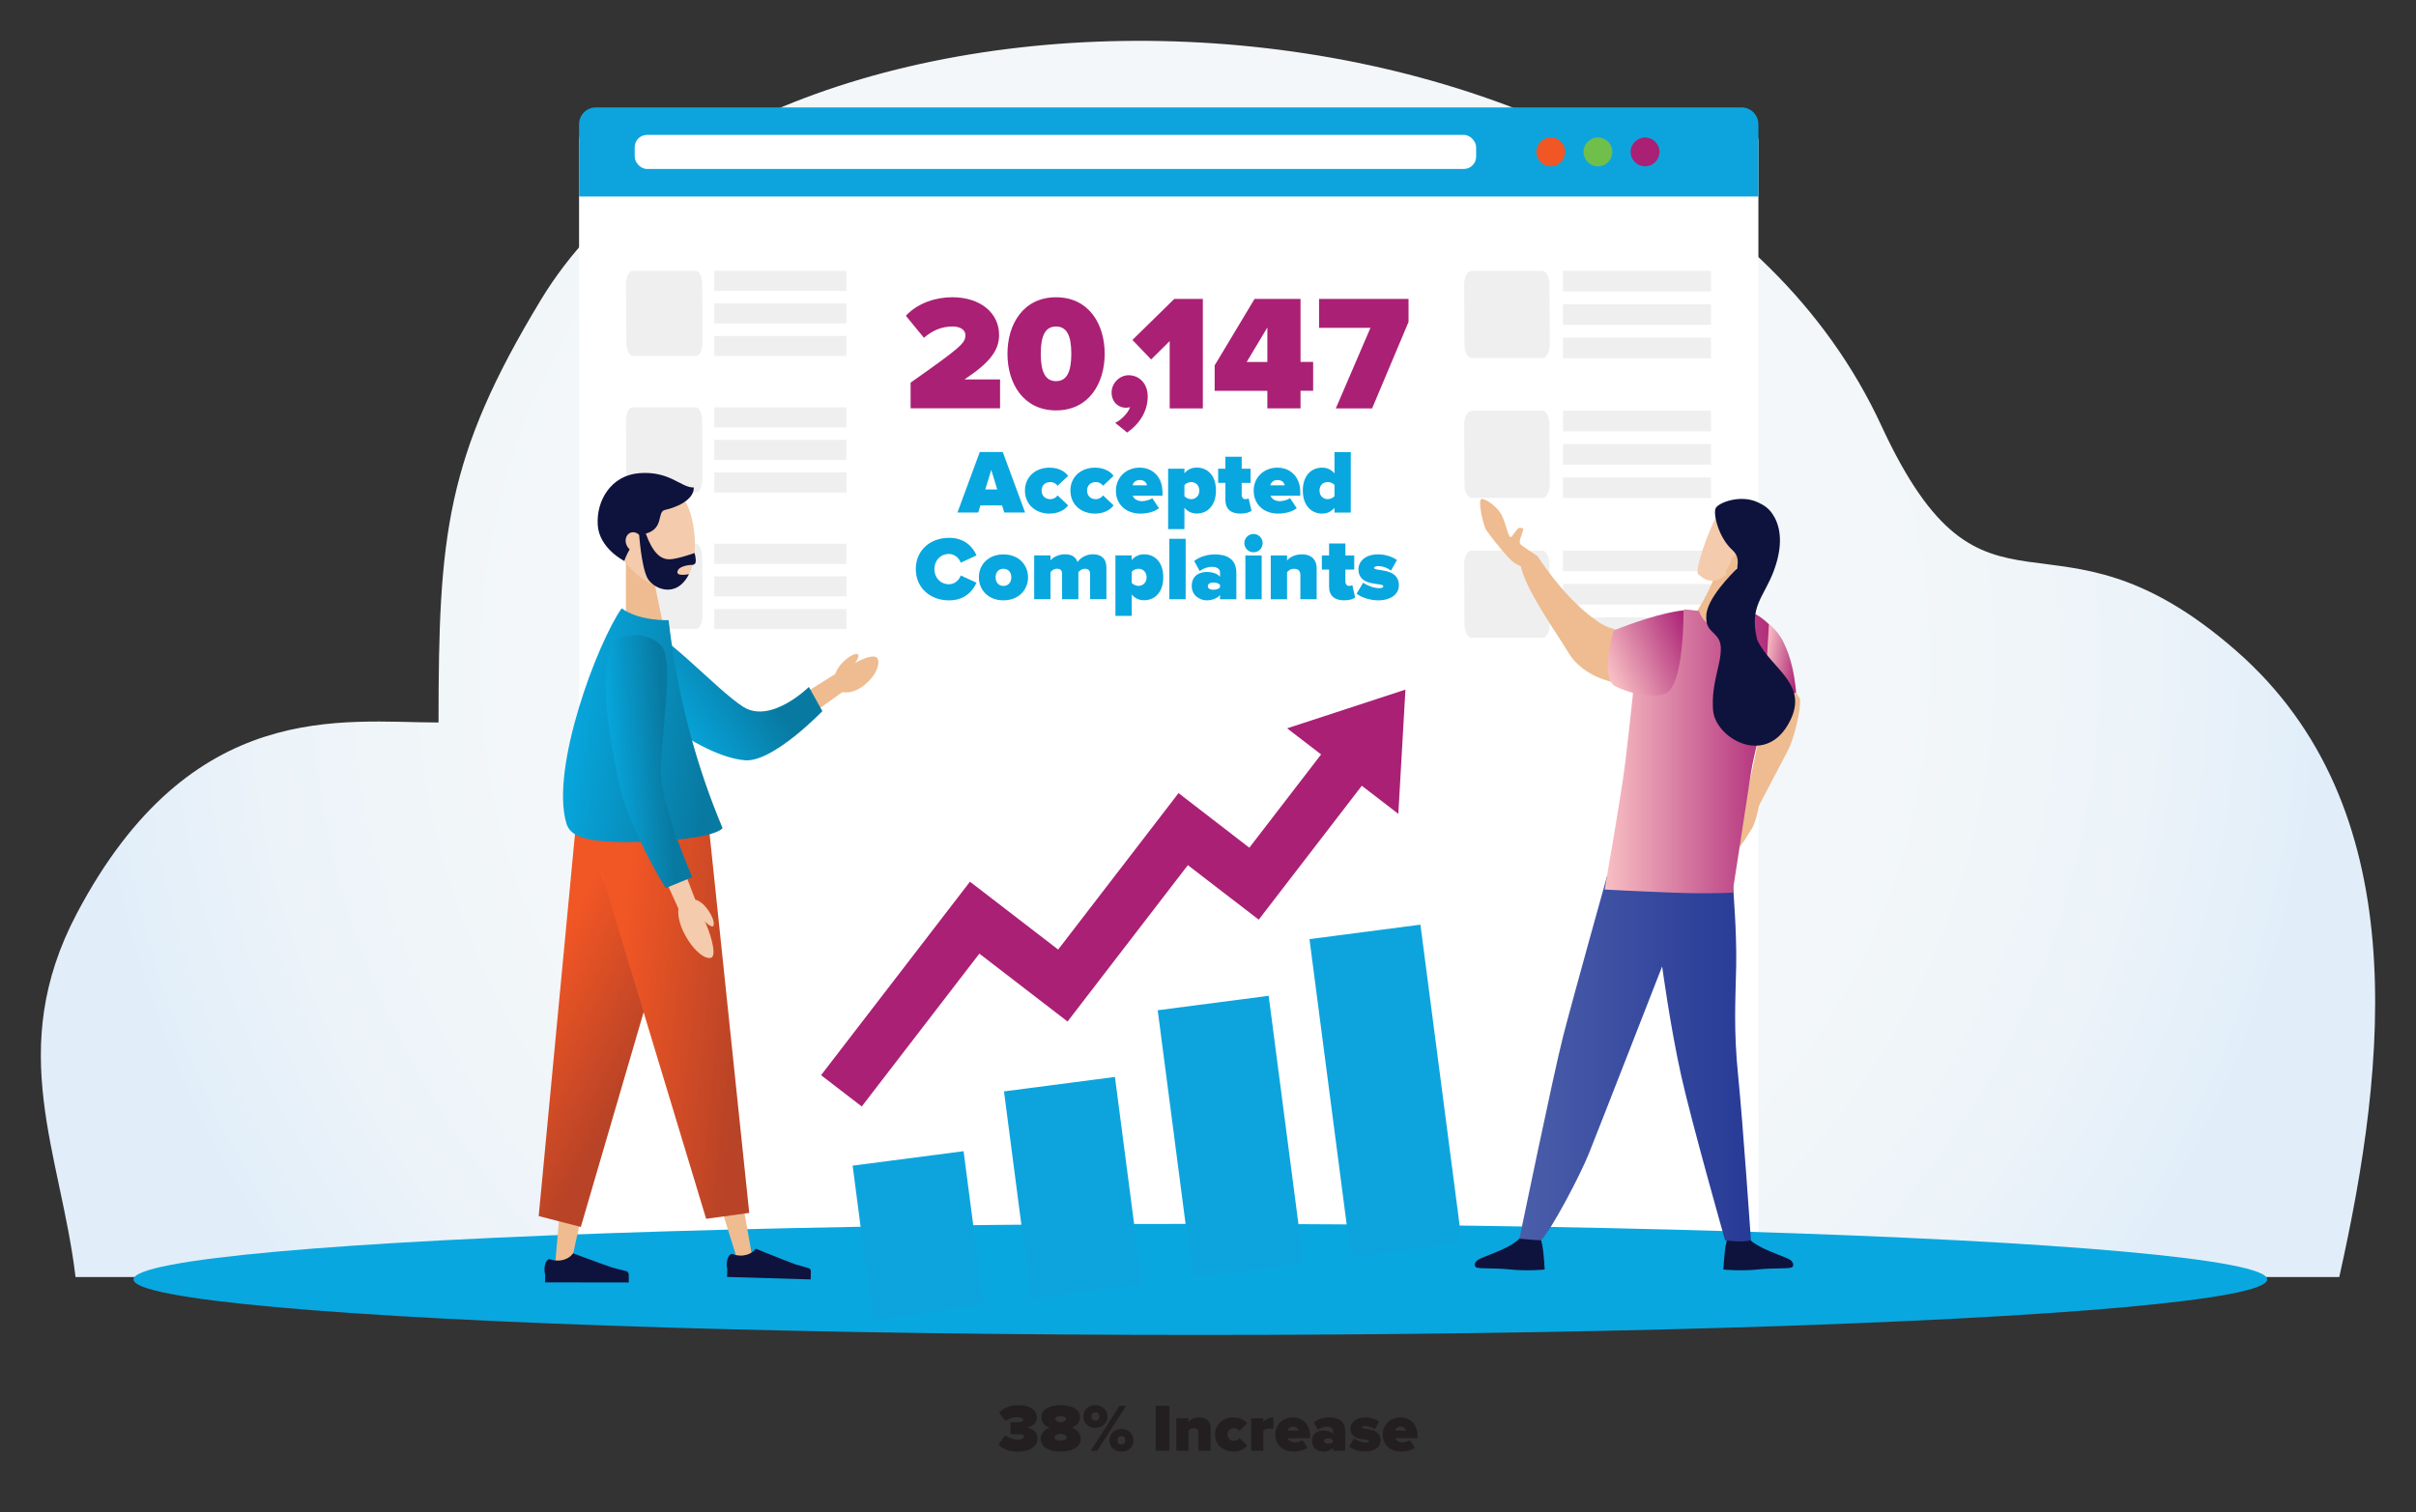 <?xml version="1.0" encoding="UTF-8"?><svg id="Object" xmlns="http://www.w3.org/2000/svg" xmlns:xlink="http://www.w3.org/1999/xlink" viewBox="0 0 591.42 370.27"><rect x="0" y="0" width="591.42" height="370.27" fill="#333333" stroke="none"/><defs><radialGradient id="radial-gradient" cx="159.4" cy="423.22" fx="159.4" fy="423.22" r="265.58" gradientTransform="translate(130.87 -256.55) scale(1.03 .99)" gradientUnits="userSpaceOnUse"><stop offset="0" stop-color="#f5f8fa"/><stop offset=".62" stop-color="#f3f7f9"/><stop offset=".85" stop-color="#ecf3f9"/><stop offset="1" stop-color="#e1eef9"/></radialGradient><linearGradient id="linear-gradient" x1="7617.59" y1="-828.88" x2="7641.14" y2="-819.27" gradientTransform="translate(7816.8 -497.91) rotate(168.85) scale(1 -1)" gradientUnits="userSpaceOnUse"><stop offset="0" stop-color="#087aa2"/><stop offset="1" stop-color="#07a9e0"/></linearGradient><linearGradient id="linear-gradient-2" x1="853.82" y1="2779.05" x2="822.36" y2="2775.64" gradientTransform="translate(421.31 -2638.61) rotate(22.26)" gradientUnits="userSpaceOnUse"><stop offset="0" stop-color="#b84326"/><stop offset="1" stop-color="#f15625"/></linearGradient><linearGradient id="linear-gradient-3" x1="182.1" y1="250.33" x2="150.65" y2="246.92" gradientTransform="matrix(1,0,0,1,0,0)" xlink:href="#linear-gradient-2"/><linearGradient id="linear-gradient-4" x1="7578.19" y1="181.03" x2="7614.23" y2="175.77" gradientTransform="translate(7752.24) rotate(-180) scale(1 -1)" xlink:href="#linear-gradient"/><linearGradient id="linear-gradient-5" x1="1388.66" y1="-4528.33" x2="1377.25" y2="-4537.46" gradientTransform="translate(2209.69 4457.67) rotate(-42.65)" xlink:href="#linear-gradient"/><linearGradient id="_ÂÁ_Ï_ÌÌ_È_ËÂÌÚ_357" x1="371.95" y1="257.6" x2="428.63" y2="257.6" gradientUnits="userSpaceOnUse"><stop offset="0" stop-color="#4b5eaa"/><stop offset="1" stop-color="#273a96"/></linearGradient><linearGradient id="linear-gradient-6" x1="392.8" y1="183.96" x2="436.49" y2="183.96" gradientUnits="userSpaceOnUse"><stop offset="0" stop-color="#f9c0c3"/><stop offset="1" stop-color="#aa2075"/></linearGradient><linearGradient id="linear-gradient-7" x1="317.26" y1="-2301.93" x2="340.65" y2="-2301.93" gradientTransform="translate(1052.82 2393.8) rotate(-24.32)" xlink:href="#linear-gradient-6"/><linearGradient id="linear-gradient-8" x1="495.28" y1="846.77" x2="504.58" y2="846.77" gradientTransform="translate(81.58 -754.13) rotate(9.43)" xlink:href="#linear-gradient-6"/></defs><path d="M572.64,312.68c11.8-52.68,18.38-115.14-25.2-153.3-45.78-40.09-61.27.26-86.93-55.22C406.65-12.28,188.13-18.58,132.43,73.38c-23.33,38.52-25.08,57.68-25.08,103.53-23.32,0-60.52-6.33-88.54,46.75-17.65,33.42-3.93,58.69-.32,89.03h554.15Z" style="fill:url(#radial-gradient); stroke-width:0px;"/><rect x="141.75" y="30.42" width="288.69" height="283.6" rx="4.12" ry="4.12" style="fill:#fff; stroke-width:0px;"/><path d="M430.44,30.42v17.69H141.75v-17.69c0-2.28,1.85-4.12,4.12-4.12h280.45c2.28,0,4.12,1.85,4.12,4.12Z" style="fill:#0da4de; stroke-width:0px;"/><rect x="155.37" y="33.03" width="205.98" height="8.34" rx="3.02" ry="3.02" style="fill:#fff; stroke-width:0px;"/><circle cx="379.62" cy="37.2" r="3.53" style="fill:#f15625; stroke-width:0px;"/><circle cx="391.16" cy="37.2" r="3.53" style="fill:#70bf4b; stroke-width:0px;"/><circle cx="402.7" cy="37.2" r="3.53" style="fill:#aa2075; stroke-width:0px;"/><ellipse cx="293.84" cy="313.28" rx="261.16" ry="13.6" style="fill:#09a7df; stroke-width:0px;"/><polygon points="320.55 229.95 347.71 226.41 357.87 304.35 330.71 307.89 320.55 229.95 320.55 229.95" style="fill:#0da4de; fill-rule:evenodd; stroke-width:0px;"/><polygon points="283.4 247.37 310.56 243.83 319.11 309.4 291.95 312.95 283.4 247.37 283.4 247.37" style="fill:#0da4de; fill-rule:evenodd; stroke-width:0px;"/><polygon points="245.77 267.24 272.93 263.7 279.56 314.56 252.4 318.1 245.77 267.24 245.77 267.24" style="fill:#0da4de; fill-rule:evenodd; stroke-width:0px;"/><polygon points="208.72 285.42 235.88 281.88 240.8 319.61 213.64 323.16 208.72 285.42 208.72 285.42" style="fill:#0da4de; fill-rule:evenodd; stroke-width:0px;"/><polygon points="323.4 184.73 315.08 178.34 344.04 168.86 342.3 199.28 333.36 192.4 308.13 225.19 290.78 211.84 261.33 250.13 239.74 233.51 210.95 270.93 200.99 263.27 237.44 215.89 259.03 232.51 288.5 194.2 305.83 207.57 323.4 184.73 323.4 184.73" style="fill:#aa2075; fill-rule:evenodd; stroke-width:0px;"/><path d="M222.91,100v-6.31c12.26-8.64,13.42-9.65,13.42-11.66,0-1.29-1.37-2.09-3.09-2.09-2.85,0-5.02,1.04-7.07,2.77l-4.42-5.39c3.09-3.3,7.6-4.54,11.33-4.54,6.95,0,11.49,3.86,11.49,9.24,0,3.66-2.09,6.67-8.48,10.89h8.72v7.07h-21.9Z" style="fill:#aa2075; stroke-width:0px;"/><path d="M246.62,86.62c0-7.27,3.9-13.83,11.9-13.83s11.9,6.55,11.9,13.83-3.9,13.87-11.9,13.87-11.9-6.59-11.9-13.87ZM262.25,86.62c0-4.54-1.17-6.67-3.74-6.67s-3.74,2.13-3.74,6.67,1.17,6.71,3.74,6.71,3.74-2.17,3.74-6.71Z" style="fill:#aa2075; stroke-width:0px;"/><path d="M275.92,105.91l-2.93-2.37c1.29-.56,3.14-2.33,3.66-3.86-.2.08-.6.16-1.04.16-1.93,0-3.5-1.49-3.5-3.74s1.93-4.22,4.18-4.22c2.45,0,4.66,1.89,4.66,5.19,0,3.54-1.89,6.63-5.02,8.84Z" style="fill:#aa2075; stroke-width:0px;"/><path d="M286.33,100v-16.48l-4.54,4.5-4.58-4.78,10.25-10.05h6.99v26.81h-8.12Z" style="fill:#aa2075; stroke-width:0px;"/><path d="M310.24,100v-4.3h-12.9v-6.23l9.77-16.28h11.25v15.43h3.09v7.07h-3.09v4.3h-8.12ZM310.24,80.19l-5.06,8.44h5.06v-8.44Z" style="fill:#aa2075; stroke-width:0px;"/><path d="M327,100l8.48-19.73h-12.58v-7.07h21.9v5.63l-8.92,21.18h-8.88Z" style="fill:#aa2075; stroke-width:0px;"/><path d="M245.84,125.49l-.53-1.73h-5.32l-.53,1.73h-5.08l5.46-14.8h5.64l5.46,14.8h-5.08ZM242.65,115.08l-1.46,4.77h2.93l-1.46-4.77Z" style="fill:#09a7df; stroke-width:0px;"/><path d="M250.9,120.12c0-3.39,2.62-5.61,6.01-5.61,2.44,0,3.95,1.11,4.55,2.02l-2.57,2.42c-.33-.51-.95-.91-1.8-.91-1.13,0-2.11.71-2.11,2.08s.98,2.11,2.11,2.11c.84,0,1.46-.44,1.8-.93l2.57,2.44c-.6.89-2.11,2.02-4.55,2.02-3.39,0-6.01-2.22-6.01-5.64Z" style="fill:#09a7df; stroke-width:0px;"/><path d="M262.03,120.12c0-3.39,2.62-5.61,6.01-5.61,2.44,0,3.95,1.11,4.55,2.02l-2.57,2.42c-.33-.51-.95-.91-1.8-.91-1.13,0-2.11.71-2.11,2.08s.98,2.11,2.11,2.11c.84,0,1.46-.44,1.8-.93l2.57,2.44c-.6.89-2.11,2.02-4.55,2.02-3.39,0-6.01-2.22-6.01-5.64Z" style="fill:#09a7df; stroke-width:0px;"/><path d="M273.17,120.12c0-3.11,2.37-5.61,5.83-5.61,3.15,0,5.57,2.26,5.57,6.04v.82h-7.28c.22.69,1,1.35,2.31,1.35.6,0,1.93-.29,2.46-.75l1.64,2.46c-1.06.91-2.97,1.33-4.57,1.33-3.35,0-5.97-2.11-5.97-5.64ZM279,117.54c-1.22,0-1.62.8-1.75,1.29h3.53c-.11-.47-.49-1.29-1.78-1.29Z" style="fill:#09a7df; stroke-width:0px;"/><path d="M289.94,124.35v5.21h-3.99v-14.8h3.99v1.13c.87-1.02,1.91-1.4,3.02-1.4,2.66,0,4.7,1.95,4.7,5.61s-2.04,5.64-4.7,5.64c-1.11,0-2.13-.38-3.02-1.4ZM293.58,120.12c0-1.33-.93-2.08-2-2.08-.51,0-1.26.27-1.64.73v2.73c.35.44,1.13.73,1.64.73,1.06,0,2-.75,2-2.11Z" style="fill:#09a7df; stroke-width:0px;"/><path d="M299.97,122.38v-4.15h-1.77v-3.46h1.77v-2.93h3.99v2.93h2.17v3.46h-2.17v3c0,.55.35,1,.89,1,.35,0,.71-.11.8-.2l.71,3.02c-.42.38-1.35.71-2.71.71-2.37,0-3.68-1.13-3.68-3.37Z" style="fill:#09a7df; stroke-width:0px;"/><path d="M306.89,120.12c0-3.11,2.37-5.61,5.84-5.61,3.15,0,5.57,2.26,5.57,6.04v.82h-7.28c.22.69,1,1.35,2.31,1.35.6,0,1.93-.29,2.46-.75l1.64,2.46c-1.06.91-2.97,1.33-4.57,1.33-3.35,0-5.97-2.11-5.97-5.64ZM312.72,117.54c-1.22,0-1.62.8-1.75,1.29h3.53c-.11-.47-.49-1.29-1.77-1.29Z" style="fill:#09a7df; stroke-width:0px;"/><path d="M326.67,125.49v-1.13c-.91,1.02-1.93,1.4-3.02,1.4-2.6,0-4.73-1.95-4.73-5.64s2.09-5.61,4.73-5.61c1.09,0,2.17.38,3.02,1.4v-5.21h3.99v14.8h-3.99ZM326.67,121.49v-2.75c-.38-.47-1.13-.71-1.66-.71-1.09,0-2,.75-2,2.08s.91,2.11,2,2.11c.53,0,1.29-.27,1.66-.73Z" style="fill:#09a7df; stroke-width:0px;"/><path d="M224.18,139.34c0-4.57,3.51-7.65,8.14-7.65,3.88,0,5.83,2.26,6.72,4.3l-3.86,1.8c-.38-1.15-1.53-2.15-2.86-2.15-2.15,0-3.59,1.64-3.59,3.71s1.44,3.71,3.59,3.71c1.33,0,2.48-1,2.86-2.15l3.86,1.77c-.87,1.97-2.84,4.33-6.72,4.33-4.64,0-8.14-3.11-8.14-7.65Z" style="fill:#09a7df; stroke-width:0px;"/><path d="M239.62,141.36c0-3,2.22-5.61,6.01-5.61s6.03,2.62,6.03,5.61-2.22,5.64-6.03,5.64-6.01-2.64-6.01-5.64ZM247.56,141.36c0-1.18-.69-2.09-1.93-2.09s-1.91.91-1.91,2.09.69,2.11,1.91,2.11,1.93-.91,1.93-2.11Z" style="fill:#09a7df; stroke-width:0px;"/><path d="M266.84,146.73v-6.26c0-.64-.33-1.2-1.22-1.2s-1.38.53-1.64.84v6.61h-3.99v-6.26c0-.64-.31-1.2-1.22-1.2s-1.35.53-1.62.84v6.61h-3.99v-10.72h3.99v1.22c.47-.6,1.82-1.49,3.55-1.49,1.51,0,2.6.55,3.08,1.89.62-.93,2.02-1.89,3.75-1.89,1.97,0,3.31,1,3.31,3.22v7.77h-3.99Z" style="fill:#09a7df; stroke-width:0px;"/><path d="M277.04,145.59v5.21h-3.99v-14.8h3.99v1.13c.87-1.02,1.91-1.4,3.02-1.4,2.66,0,4.7,1.95,4.7,5.61s-2.04,5.64-4.7,5.64c-1.11,0-2.13-.38-3.02-1.4ZM280.68,141.36c0-1.33-.93-2.09-2-2.09-.51,0-1.26.27-1.64.73v2.73c.35.44,1.13.73,1.64.73,1.06,0,2-.75,2-2.11Z" style="fill:#09a7df; stroke-width:0px;"/><path d="M286.25,146.73v-14.8h3.99v14.8h-3.99Z" style="fill:#09a7df; stroke-width:0px;"/><path d="M298.65,146.73v-1.02c-.6.75-1.91,1.29-3.24,1.29-1.6,0-3.68-1.09-3.68-3.53,0-2.66,2.09-3.42,3.68-3.42,1.4,0,2.66.44,3.24,1.18v-1.11c0-.75-.69-1.33-2-1.33-1,0-2.13.4-2.97,1.04l-1.35-2.46c1.44-1.15,3.44-1.62,5.06-1.62,2.66,0,5.26.93,5.26,4.5v6.48h-3.99ZM298.65,143.82v-.6c-.27-.38-.95-.58-1.58-.58-.67,0-1.4.22-1.4.89s.73.87,1.4.87c.62,0,1.31-.2,1.58-.58Z" style="fill:#09a7df; stroke-width:0px;"/><path d="M304.61,132.99c0-1.24,1-2.24,2.24-2.24s2.24,1,2.24,2.24-1,2.24-2.24,2.24-2.24-1-2.24-2.24ZM304.86,146.73v-10.72h3.99v10.72h-3.99Z" style="fill:#09a7df; stroke-width:0px;"/><path d="M318.32,146.73v-5.92c0-1.11-.6-1.53-1.55-1.53s-1.38.47-1.71.84v6.61h-3.99v-10.72h3.99v1.22c.62-.71,1.8-1.49,3.68-1.49,2.48,0,3.57,1.51,3.57,3.37v7.61h-3.99Z" style="fill:#09a7df; stroke-width:0px;"/><path d="M325.35,143.62v-4.15h-1.77v-3.46h1.77v-2.93h3.99v2.93h2.17v3.46h-2.17v3c0,.55.35,1,.89,1,.35,0,.71-.11.8-.2l.71,3.02c-.42.38-1.35.71-2.71.71-2.37,0-3.68-1.13-3.68-3.37Z" style="fill:#09a7df; stroke-width:0px;"/><path d="M332.1,145.35l1.6-2.68c.84.67,2.66,1.35,3.86,1.35.82,0,1.06-.2,1.06-.47,0-1.02-6.08.29-6.08-4.15,0-1.93,1.69-3.66,4.79-3.66,1.8,0,3.39.55,4.64,1.38l-1.46,2.6c-.67-.55-1.91-1.11-3.15-1.11-.58,0-1,.22-1,.47,0,.89,6.08-.22,6.08,4.24,0,2.13-1.91,3.68-5.08,3.68-1.97,0-4.1-.69-5.26-1.64Z" style="fill:#09a7df; stroke-width:0px;"/><rect x="382.6" y="66.32" width="36.25" height="5.04" style="fill:#efefef; stroke-width:0px;"/><rect x="382.6" y="74.49" width="36.25" height="5.04" style="fill:#efefef; stroke-width:0px;"/><rect x="382.6" y="82.67" width="36.25" height="5.04" style="fill:#efefef; stroke-width:0px;"/><path d="M377.65,87.68h-17.42c-.96,0-1.73-1.55-1.73-3.46l-.08-14.43c0-1.91.78-3.46,1.73-3.46h17.42c.96,0,1.73,1.55,1.73,3.46l.08,14.43c0,1.91-.78,3.46-1.73,3.46Z" style="fill:#efefef; stroke-width:0px;"/><rect x="382.6" y="100.57" width="36.25" height="5.04" style="fill:#efefef; stroke-width:0px;"/><rect x="382.6" y="108.74" width="36.25" height="5.04" style="fill:#efefef; stroke-width:0px;"/><rect x="382.6" y="116.92" width="36.25" height="5.04" style="fill:#efefef; stroke-width:0px;"/><path d="M377.65,121.93h-17.42c-.96,0-1.73-1.55-1.73-3.46l-.08-14.43c0-1.91.78-3.46,1.73-3.46h17.42c.96,0,1.73,1.55,1.73,3.46l.08,14.43c0,1.91-.78,3.46-1.73,3.46Z" style="fill:#efefef; stroke-width:0px;"/><rect x="382.6" y="134.82" width="36.25" height="5.04" style="fill:#efefef; stroke-width:0px;"/><rect x="382.6" y="142.99" width="36.25" height="5.04" style="fill:#efefef; stroke-width:0px;"/><rect x="382.6" y="151.17" width="36.25" height="5.04" style="fill:#efefef; stroke-width:0px;"/><path d="M377.65,156.18h-17.42c-.96,0-1.73-1.55-1.73-3.46l-.08-14.43c0-1.91.78-3.46,1.73-3.46h17.42c.96,0,1.73,1.55,1.73,3.46l.08,14.43c0,1.91-.78,3.46-1.73,3.46Z" style="fill:#efefef; stroke-width:0px;"/><rect x="174.85" y="66.32" width="32.37" height="4.91" style="fill:#efefef; stroke-width:0px;"/><rect x="174.85" y="74.3" width="32.37" height="4.91" style="fill:#efefef; stroke-width:0px;"/><rect x="174.85" y="82.27" width="32.37" height="4.91" style="fill:#efefef; stroke-width:0px;"/><path d="M170.42,87.16h-15.55c-.85,0-1.55-1.51-1.55-3.38l-.07-14.08c0-1.87.69-3.38,1.55-3.38h15.55c.85,0,1.55,1.51,1.55,3.38l.07,14.08c0,1.87-.69,3.38-1.55,3.38Z" style="fill:#efefef; stroke-width:0px;"/><rect x="174.85" y="99.74" width="32.37" height="4.91" style="fill:#efefef; stroke-width:0px;"/><rect x="174.85" y="107.71" width="32.37" height="4.91" style="fill:#efefef; stroke-width:0px;"/><rect x="174.85" y="115.69" width="32.37" height="4.91" style="fill:#efefef; stroke-width:0px;"/><path d="M170.42,120.57h-15.55c-.85,0-1.55-1.51-1.55-3.38l-.07-14.08c0-1.87.69-3.38,1.55-3.38h15.55c.85,0,1.55,1.51,1.55,3.38l.07,14.08c0,1.87-.69,3.38-1.55,3.38Z" style="fill:#efefef; stroke-width:0px;"/><rect x="174.85" y="133.15" width="32.37" height="4.91" style="fill:#efefef; stroke-width:0px;"/><rect x="174.85" y="141.13" width="32.37" height="4.91" style="fill:#efefef; stroke-width:0px;"/><rect x="174.85" y="149.11" width="32.37" height="4.91" style="fill:#efefef; stroke-width:0px;"/><path d="M170.42,153.99h-15.55c-.85,0-1.55-1.51-1.55-3.38l-.07-14.08c0-1.87.69-3.38,1.55-3.38h15.55c.85,0,1.55,1.51,1.55,3.38l.07,14.08c0,1.87-.69,3.38-1.55,3.38Z" style="fill:#efefef; stroke-width:0px;"/><path d="M158.12,155.24l26.15,25.14-3.92-.3,22.26-13.88,2.02-1.26,2.56,3.84-1.94,1.38-21.38,15.21c-1.18.84-2.75.72-3.79-.19l-.13-.11-27.25-23.94,5.41-5.89Z" style="fill:#eebc90; stroke-width:0px;"/><path d="M148.65,163.21c4.55,7.27,22.12,21.94,33.68,22.95,6.86.6,18.98-12.03,18.98-12.03l-3.3-5.93s-9.27,9.18-16.07,4.87c-6.8-4.31-20.39-19.74-25.75-19.68-4.73.05-9.58,6.56-7.53,9.82Z" style="fill:url(#linear-gradient); stroke-width:0px;"/><path d="M214.78,161.19c.83,1.41-.46,4.5-3.5,6.8-2.81,2.12-5.75,1.87-6.68.5-2.07-3.06,8.9-9.48,10.19-7.3Z" style="fill:#eebc90; stroke-width:0px;"/><path d="M210.06,160.25c-.57-.44-2.36.4-4.04,2.23-1.55,1.68-1.93,3.37-1.39,3.87,1.19,1.1,6.32-5.42,5.44-6.09Z" style="fill:#eebc90; stroke-width:0px;"/><path d="M140.05,308.2l10.24-47.65,3.56-24.09,3.55-24.15,1.21-8.21-17.6-1.41-.11,8.3-.32,24.17c-.12,8.06-.19,16.14-.34,24.22l-4.17,48.21-.17,2.01,3.73.56.42-1.97Z" style="fill:#eebc90; stroke-width:0px;"/><polygon points="141.9 192.15 168.7 209.72 142.18 300.43 131.87 297.77 141.9 192.15" style="fill:url(#linear-gradient-2); stroke-width:0px;"/><path d="M153.13,311.2s-2.44-.57-3.12-.79c-2.71-.89-9.73-3.53-9.73-3.53,0,0-.82,1.4-2.95,1.73-1.57.24-2.75-.29-2.8-.29-.69,0-1.24,1.12-1.25,2.51,0,.45.06.88.16,1.25v1.92s20.48.03,20.48.03v-1.95c0-.45-.34-.83-.79-.87Z" style="fill:#0e133d; stroke-width:0px;"/><polygon points="162.56 154.2 153.22 154.2 153.22 136.35 158.93 136.35 162.56 154.2" style="fill:#eebc90; stroke-width:0px;"/><path d="M169.45,127.31c1.58,7.33.41,14.72-4.01,16.32-4.15,1.5-11.35-2.47-14.65-9.72-3.47-7.63-1.77-13.33,4.37-15.45,6.53-2.25,12.56.81,14.29,8.85Z" style="fill:#f4cbac; stroke-width:0px;"/><path d="M156.43,115.87c-6.79.53-10.54,6.68-10.1,12.77.41,5.68,6.48,8.71,6.48,8.71,0,0,2-5.77,5.29-6.69,4.58-1.28,2.6-5.38,4.74-5.82,2.23-.46,7.08-2.23,7-5.48-3.14.11-5.78-4.1-13.4-3.5Z" style="fill:#0e133d; stroke-width:0px;"/><ellipse cx="155.25" cy="132.7" rx="2.03" ry="2.43" transform="translate(-40.7 75.12) rotate(-24.15)" style="fill:#f4cbac; stroke-width:0px;"/><path d="M156.43,130.55s.51,7.92,2.02,10.93c1.32,2.62,7.07,5.33,10.2-.89,0,0-3.17.66-2.81-.68.42-1.58,3.69-1.6,3.69-1.6,0,0,.64-.03.75-.62.17-.87-.25-2.28-.25-2.28,0,0-4.32,1.54-6.18,1.54-2.11,0-4.02-1.49-5.81-6.4h-1.61Z" style="fill:#0e133d; stroke-width:0px;"/><path d="M183.69,305.17l-8.58-47.98-5.83-23.64-5.87-23.69-1.99-8.05-16.43,3.71,2.65,9.38,8.86,22.49c2.95,7.51,5.94,15.01,8.86,22.55l14.41,46.2.6,1.93,3.67-.9-.36-1.99Z" style="fill:#eebc90; stroke-width:0px;"/><polygon points="142.13 196.89 173.58 203 183.41 296.99 172.86 298.44 142.13 196.89" style="fill:url(#linear-gradient-3); stroke-width:0px;"/><path d="M153.86,150.43s4.9,4.29,9.79,1.43c0,0,1.67,17.88,3.87,25.18,2.19,7.3,8.18,25.99,8.18,25.99l-35.14.48c-.95-16.33,5.22-34.87,13.3-53.08Z" style="fill:#dac6af; stroke-width:0px;"/><path d="M152.17,148.96c-5.92,8.45-17.47,38.95-13.55,52.57.93,3.22,4.51,4.98,17.84,4.6,19.31-.55,20.41-3.39,20.41-3.39-6.11-14.56-10.86-31.04-13.21-50.89,0,0-7.22.27-11.48-2.9Z" style="fill:url(#linear-gradient-4); stroke-width:0px;"/><path d="M160.7,162.1c-.45,4.81-.75,9.76-.88,14.62-.06,2.44-.08,4.87,0,7.27.07,2.4.22,4.78.57,7,.09.56.19,1.07.31,1.6l.43,1.72c.32,1.16.65,2.32,1,3.48.71,2.33,1.49,4.66,2.29,6.99,1.62,4.65,3.35,9.3,5.15,13.89l.87,2.22-4.25,1.83-1-2.16c-2.1-4.57-4.11-9.14-6.03-13.79-.95-2.33-1.88-4.67-2.76-7.05-.44-1.19-.86-2.4-1.27-3.62l-.58-1.87c-.19-.68-.37-1.37-.51-2.04-.56-2.68-.84-5.25-1.06-7.82-.21-2.57-.32-5.11-.39-7.65-.12-5.09-.08-10.09.13-15.2l.16-4,8.18.59-.37,3.98Z" style="fill:#f4cbac; stroke-width:0px;"/><path d="M149.67,158.23c-3.06,8.01-.57,21.84,1.79,33.19,2.36,11.35,11.48,26.04,11.48,26.04l6.52-2.67s-6.95-16.02-7.6-24.05c-.66-8.03,3.47-28.17.2-32.41-2.88-3.74-11-3.7-12.38-.1Z" style="fill:url(#linear-gradient-5); stroke-width:0px;"/><path d="M174.1,234.5c-1.54.57-4.64-1.93-6.78-6.3-1.97-4.03-1.47-7.5.03-8.2,3.35-1.56,9.13,13.62,6.75,14.5Z" style="fill:#f4cbac; stroke-width:0px;"/><path d="M174.54,226.79c.53-.49,0-2.39-1.5-4.36-1.39-1.82-3-2.47-3.57-2.03-1.29.99,4.26,7.15,5.08,6.39Z" style="fill:#f4cbac; stroke-width:0px;"/><path d="M197.74,310.44s-2.43-.64-3.1-.88c-2.68-.96-9.63-3.81-9.63-3.81,0,0-.86,1.38-3,1.65-1.58.2-2.74-.37-2.79-.37-.69-.02-1.28,1.09-1.32,2.47-.01.45.03.88.13,1.25l-.06,1.92,20.47.61.06-1.95c.01-.45-.32-.84-.77-.89Z" style="fill:#0e133d; stroke-width:0px;"/><path d="M372.48,302.62s-.51,1.05-2.99,2.45c-2.47,1.4-6.92,2.88-7.66,3.38-.74.49-1.07,1.32-.58,1.81.49.49,4.69.16,8.4.58,3.71.41,8.48.08,8.48,0s-.25-4.38-.58-5.85c-.33-1.47-.66-3.13-.66-3.13l-4.43.76Z" style="fill:#0e133d; stroke-width:0px;"/><path d="M427.52,302.62s.51,1.05,2.99,2.45c2.47,1.4,6.92,2.88,7.66,3.38.74.49,1.07,1.32.58,1.81-.49.49-4.69.16-8.4.58-3.71.41-8.48.08-8.48,0s.25-4.38.58-5.85c.33-1.47.66-3.13.66-3.13l4.43.76Z" style="fill:#0e133d; stroke-width:0px;"/><path d="M393.43,214.4s-8.5,30.41-10.81,39.42c-2.31,9-10.67,49.47-10.67,49.47,0,0,4.05.41,5.31.4,2.57-2.65,9.53-15.84,11.72-21.32,2.42-6.04,17.9-45.74,17.9-45.74,0,0,1.98,14.66,4.61,26.52,2.64,11.86,10.8,40.56,10.8,40.56,0,0,2.35.3,4.11.28.89-.01,2.22-.28,2.22-.28,0,0-1.98-28.87-3.13-40.23-1.15-11.37-.66-18.28-.49-26.85.16-8.57-.66-17.79-.99-23.23-.33-5.44-30.59,1-30.59,1Z" style="fill:url(#_ÂÁ_Ï_ÌÌ_È_ËÂÌÚ_357); stroke-width:0px;"/><path d="M414.46,151.3s4.28-6.75,5.27-10.38c.99-3.62,5.6-1.48,5.6-1.48l2.47.99s-.82,8.4,0,11.86c.82,3.46-13.34-.99-13.34-.99Z" style="fill:#eebc90; stroke-width:0px;"/><path d="M374.46,139.44s-3.02-.74-4.59-2.3c-2.47-2.45-5.56-6.64-6.03-7.32-.76-1.11-2.05-7.07-1.29-7.56s3.9,1.75,4.97,3.72c1.07,1.96,1.69,5.65,2.27,5.53.58-.11,1.61-2.59,2.45-2.26.84.32.77-.07.44,1.08-.33,1.15-.98,2.39-.5,2.91.48.52,4.11,2.87,4.11,2.87l-1.84,3.33Z" style="fill:#eebc90; stroke-width:0px;"/><path d="M397.04,154.51c-2.2-.42-4.08-1.08-5.61-2.11-2.72-1.83-8.45-6.25-15.17-16.39-3.65,2.06-4.06,2.04-4.06,2.04.65,5.57,9.23,17.5,11.67,21.65,2.06,3.5,6.12,6.43,11.87,7.52.3-4.47,0-8.63,1.29-12.71Z" style="fill:#eebc90; stroke-width:0px;"/><path d="M427.51,195.12s-2.42,3.88-3.31,4.71c-.89.83-3.26,1.43-3.26,2.47,0,1.04.85.89,1.69.56.84-.33,2.3-1.76,2.68-1.19.38.57-3.73,5.09-3.87,5.3-.14.21-.57,2.64.16,2.8.73.16,3.89-1.94,4.65-2.91.76-.96,1.29-1.94,2.54-3.87,1.25-1.93,2-6.8,2-6.8l-3.28-1.09Z" style="fill:#eebc90; stroke-width:0px;"/><path d="M437.67,183.76c-1.7,3.15-7.06,13.48-7.06,13.48,0,0-1.45-.41-2.36-.8-.91-.39-.92-.9-.92-.9,0,0,4.87-20.36,3.94-21.73-.36-.52-2.79-1.86-5.66-3.32,3.67-2.46,5.25-6.41,7-10.29,1.9,2.25,7.93,10.35,8.02,11,.31,2.19-1.4,9.65-2.97,12.55Z" style="fill:#eebc90; stroke-width:0px;"/><path d="M412.3,149.21c1.09.07,2.29.22,3.54.38.43,1,.92,1.89,1.34,2.31,1.63,1.65,4.43,1.34,6.46.79,1.57-.43,2.8-.84,3.42-2.43,0-.02.01-.04.02-.05.82,0,1.56-.01,2.19-.02.02,0,2.75.92,6.26,5.51,2.7,3.49-1.16.77-.73,5.01-.15.09-.28.17-.38.23-2.05,1.14,2.08,3.26-.5,6.12-1.4,5.3-4.7,18.06-5.31,22.2-.77,5.27-4.5,29.32-4.5,29.32,0,0-5.6.33-14.39,0-8.79-.33-16.91-.77-16.91-.77,0,0,4.06-23.17,5-30.75.93-7.58,2.36-21.3,2.36-21.3" style="fill:url(#linear-gradient-6); stroke-width:0px;"/><path d="M395.07,167.83c.39.36,7.71,3.8,12.5,2.04s4.54-20.42,4.54-20.42c0,0-5.63.35-17.05,4.91,0,0-3.38,10.41,0,13.48Z" style="fill:url(#linear-gradient-7); stroke-width:0px;"/><path d="M433.02,152.85s-.83,16.09-1.43,17.84l1.94,1.75s4.77-2.79,6.13-2.81c0,0-.59-12.37-6.64-16.78Z" style="fill:url(#linear-gradient-8); stroke-width:0px;"/><path d="M425.09,122.89s-3.36.75-5.25,4.27c-1.9,3.52-5.11,12.73-4.09,13.5,1.02.77,2.6,2.3,5.24,1.1,2.64-1.21,9.59-8.66,8.89-12.39-.7-3.73-4.79-6.47-4.79-6.47Z" style="fill:#f4cbac; stroke-width:0px;"/><path d="M423.65,137.84c-.02-1.61,2.45-3.23,2.35-1.08-.05.96-2.01,4.83-3.27,4-.46-.3-.2-1.09.06-1.46l.86-1.46Z" style="fill:#eebc90; stroke-width:0px;"/><path d="M430.26,122.97c1.59.74,2.6,1.4,3.59,2.82,1.59,2.28,3.05,6.65.43,13.81-2.44,6.67-6.18,8.76-4.12,17.08,3.3,7.22,13.42,10.94,7.42,20.94-6,10-17.73,2.9-18.23-3.72-.5-6.62,2-11.16,1.9-15.23-.1-4.07-3.84-3.44-3.56-7.76-.07-4.21,6.4-10.6,7.53-11.69.25-1.46.46-3.09-1.13-4.52-3.42-3.08-4.75-8.87-4.12-10.24.64-1.37,6.03-3.46,10.29-1.49Z" style="fill:#0e133d; stroke-width:0px;"/><path d="M244.44,353.72l1.64-2.28c.86.74,2.15,1.06,2.99,1.06,1.09,0,1.6-.35,1.6-.74s-.23-.59-1.7-.59c-.48,0-1.44.02-1.6.03v-2.96c.21.02,1.21.02,1.6.02,1.06,0,1.52-.2,1.52-.54,0-.51-.68-.71-1.64-.71s-1.93.33-2.69.96l-1.57-2.08c.97-1.07,2.48-1.82,4.63-1.82,3.04,0,4.59,1.24,4.59,3.06,0,1.17-1.02,2.21-2.43,2.45,1.22.13,2.61,1.06,2.61,2.58,0,1.97-1.93,3.3-4.79,3.3-2.18,0-3.83-.73-4.76-1.72Z" style="fill:#231f20; stroke-width:0px;"/><path d="M254.74,352.3c0-1.19.84-2.21,2.1-2.74-1.16-.48-1.92-1.26-1.92-2.54,0-2.17,2.46-2.96,4.73-2.96s4.73.79,4.73,2.96c0,1.29-.78,2.07-1.93,2.54,1.26.53,2.12,1.55,2.12,2.74,0,2.25-2.46,3.14-4.91,3.14s-4.91-.89-4.91-3.14ZM261.16,351.92c0-.43-.83-.76-1.52-.86-.71.1-1.52.43-1.52.86,0,.46.58.81,1.52.81s1.52-.35,1.52-.81ZM260.97,347.51c0-.45-.5-.74-1.32-.74s-1.34.3-1.34.74c0,.35.66.66,1.34.76.68-.1,1.32-.41,1.32-.76Z" style="fill:#231f20; stroke-width:0px;"/><path d="M265.18,346.85c0-1.55,1.14-2.79,2.94-2.79s2.97,1.24,2.97,2.79-1.16,2.76-2.97,2.76-2.94-1.22-2.94-2.76ZM267.01,355.24l7.04-11.02h1.62l-7.06,11.02h-1.6ZM269.08,346.85c0-.74-.43-1.04-.96-1.04s-.93.3-.93,1.04.41,1.01.93,1.01.96-.3.96-1.01ZM271.57,352.68c0-1.55,1.14-2.79,2.94-2.79s2.96,1.24,2.96,2.79-1.16,2.76-2.96,2.76-2.94-1.22-2.94-2.76ZM275.47,352.68c0-.74-.43-1.04-.96-1.04s-.94.3-.94,1.04.41,1.01.94,1.01.96-.28.96-1.01Z" style="fill:#231f20; stroke-width:0px;"/><path d="M282.91,355.24v-11.02h3.34v11.02h-3.34Z" style="fill:#231f20; stroke-width:0px;"/><path d="M293.36,355.24v-4.41c0-.83-.45-1.14-1.16-1.14s-1.02.35-1.27.63v4.92h-2.97v-7.98h2.97v.91c.46-.53,1.34-1.11,2.74-1.11,1.85,0,2.66,1.12,2.66,2.51v5.67h-2.97Z" style="fill:#231f20; stroke-width:0px;"/><path d="M297.44,351.25c0-2.53,1.95-4.18,4.48-4.18,1.82,0,2.94.83,3.39,1.5l-1.92,1.8c-.25-.38-.71-.68-1.34-.68-.84,0-1.57.53-1.57,1.55s.73,1.57,1.57,1.57c.63,0,1.09-.33,1.34-.69l1.92,1.82c-.45.66-1.57,1.5-3.39,1.5-2.53,0-4.48-1.65-4.48-4.2Z" style="fill:#231f20; stroke-width:0px;"/><path d="M306.28,355.24v-7.98h2.97v.88c.5-.58,1.54-1.11,2.45-1.11v2.84c-.15-.05-.4-.08-.68-.08-.63,0-1.44.17-1.77.56v4.89h-2.97Z" style="fill:#231f20; stroke-width:0px;"/><path d="M312.18,351.25c0-2.31,1.77-4.18,4.35-4.18,2.35,0,4.15,1.69,4.15,4.49v.61h-5.42c.17.51.74,1.01,1.72,1.01.45,0,1.44-.21,1.83-.56l1.22,1.83c-.79.68-2.21.99-3.4.99-2.5,0-4.45-1.57-4.45-4.2ZM316.53,349.33c-.91,0-1.21.59-1.31.96h2.63c-.08-.35-.36-.96-1.32-.96Z" style="fill:#231f20; stroke-width:0px;"/><path d="M326.31,355.24v-.76c-.45.56-1.42.96-2.41.96-1.19,0-2.74-.81-2.74-2.63,0-1.98,1.55-2.54,2.74-2.54,1.04,0,1.98.33,2.41.88v-.83c0-.56-.51-.99-1.49-.99-.74,0-1.59.3-2.21.78l-1.01-1.83c1.07-.86,2.56-1.21,3.77-1.21,1.98,0,3.92.69,3.92,3.35v4.83h-2.97ZM326.31,353.08v-.45c-.2-.28-.71-.43-1.17-.43-.5,0-1.04.17-1.04.66s.54.64,1.04.64c.46,0,.97-.15,1.17-.43Z" style="fill:#231f20; stroke-width:0px;"/><path d="M330.26,354.22l1.19-2c.63.5,1.98,1.01,2.88,1.01.61,0,.79-.15.79-.35,0-.76-4.53.21-4.53-3.09,0-1.44,1.26-2.73,3.57-2.73,1.34,0,2.53.41,3.45,1.02l-1.09,1.93c-.5-.41-1.42-.83-2.35-.83-.43,0-.74.17-.74.35,0,.66,4.53-.17,4.53,3.16,0,1.59-1.42,2.74-3.78,2.74-1.47,0-3.06-.51-3.92-1.22Z" style="fill:#231f20; stroke-width:0px;"/><path d="M338.49,351.25c0-2.31,1.77-4.18,4.35-4.18,2.35,0,4.15,1.69,4.15,4.49v.61h-5.42c.17.51.74,1.01,1.72,1.01.45,0,1.44-.21,1.83-.56l1.22,1.83c-.79.68-2.21.99-3.4.99-2.5,0-4.45-1.57-4.45-4.2ZM342.83,349.33c-.91,0-1.21.59-1.31.96h2.63c-.08-.35-.36-.96-1.32-.96Z" style="fill:#231f20; stroke-width:0px;"/></svg>